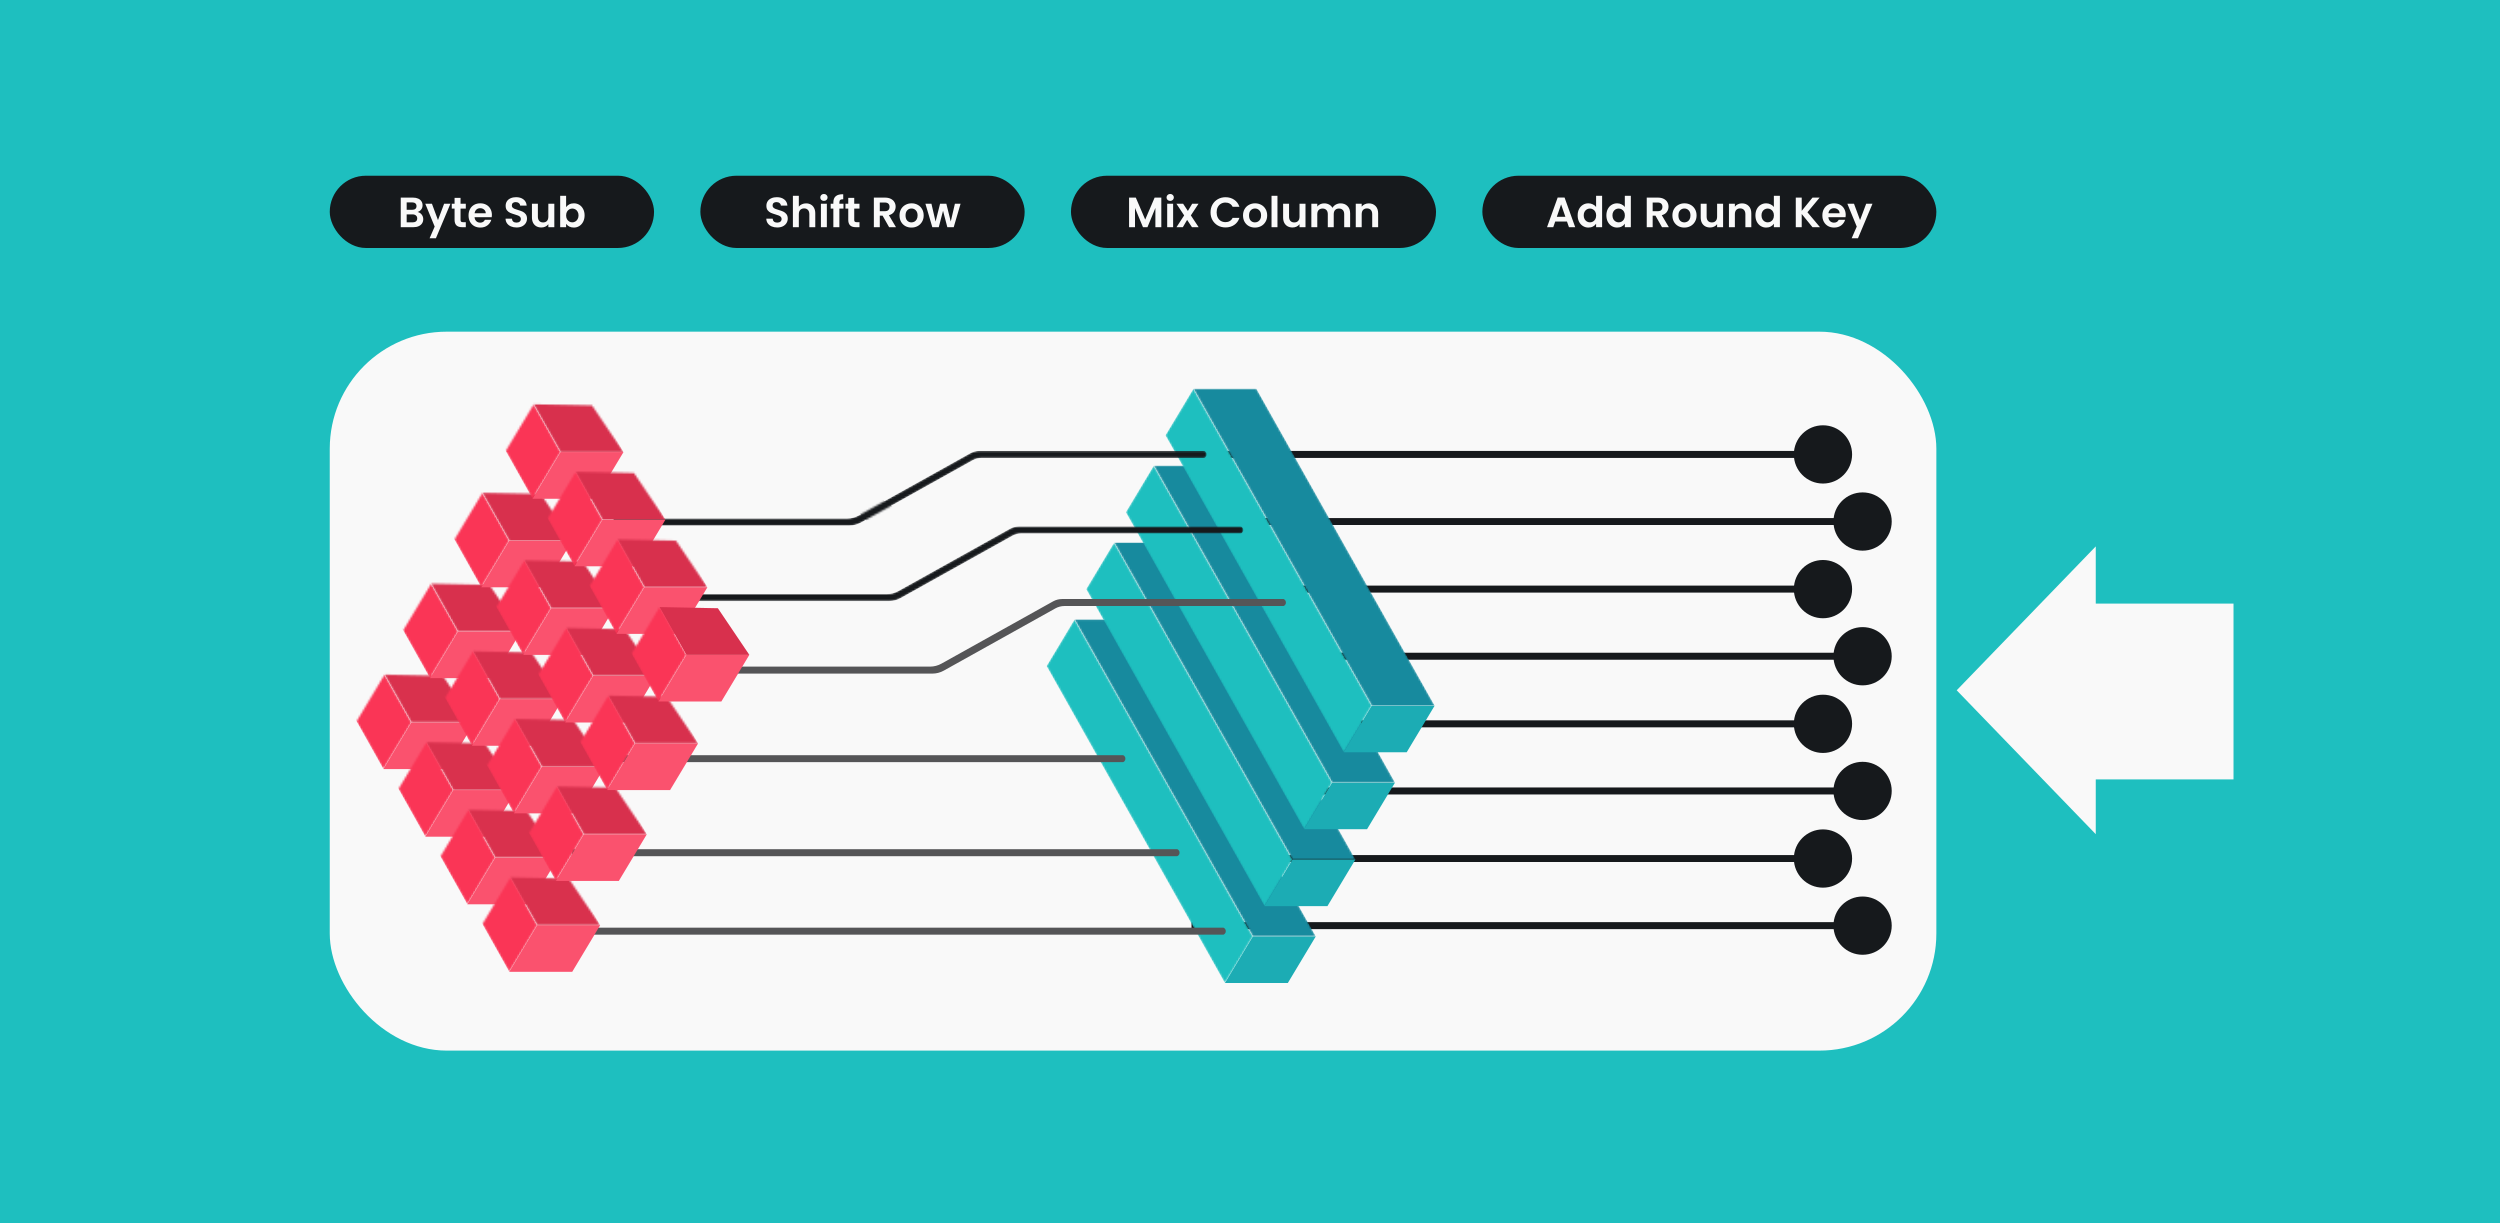 <svg width="1304" height="638" viewBox="0 0 1304 638" fill="none" xmlns="http://www.w3.org/2000/svg">
<rect width="1304" height="638" fill="#1EBFBF"/>
<rect x="172" y="173" width="838" height="375" rx="61.03" fill="#F9F9F9"/>
<circle cx="950.86" cy="237.026" r="15.196" fill="#16191C"/>
<path d="M623.5 235.202L939.311 235.202C939.311 235.202 940.526 235.567 940.526 237.026C940.526 238.485 939.311 238.849 939.311 238.849L623.5 238.849V235.202Z" fill="#16191C"/>
<circle cx="971.526" cy="272.033" r="15.196" fill="#16191C"/>
<path d="M645.5 270.209L959.977 270.209C959.977 270.209 961.193 270.574 961.193 272.033C961.193 273.492 959.977 273.856 959.977 273.856L645.5 273.856V270.209Z" fill="#16191C"/>
<circle cx="950.86" cy="307.287" r="15.196" fill="#16191C"/>
<path d="M664.5 305.464L939.311 305.464C939.311 305.464 940.526 305.828 940.526 307.287C940.526 308.746 939.311 309.111 939.311 309.111L664.5 309.111V305.464Z" fill="#16191C"/>
<circle cx="950.86" cy="377.548" r="15.196" fill="#16191C"/>
<path d="M695 375.725L939.311 375.725C939.311 375.725 940.527 376.089 940.527 377.548C940.527 379.007 939.311 379.372 939.311 379.372L695 379.372V375.725Z" fill="#16191C"/>
<circle cx="950.86" cy="447.809" r="15.196" fill="#16191C"/>
<path d="M651.5 445.986L939.311 445.986C939.311 445.986 940.526 446.351 940.526 447.809C940.526 449.268 939.311 449.633 939.311 449.633H651.5V445.986Z" fill="#16191C"/>
<circle cx="971.526" cy="342.294" r="15.196" fill="#16191C"/>
<path d="M680 340.471H959.977C959.977 340.471 961.193 340.835 961.193 342.294C961.193 343.753 959.977 344.118 959.977 344.118H680V340.471Z" fill="#16191C"/>
<circle cx="971.526" cy="412.555" r="15.196" fill="#16191C"/>
<path d="M671 410.732H959.977C959.977 410.732 961.193 411.096 961.193 412.555C961.193 414.014 959.977 414.379 959.977 414.379H671V410.732Z" fill="#16191C"/>
<circle cx="971.526" cy="482.816" r="15.196" fill="#16191C"/>
<path d="M621.5 480.993L959.977 480.993C959.977 480.993 961.193 481.358 961.193 482.816C961.193 484.275 959.977 484.64 959.977 484.64H621.5V480.993Z" fill="#16191C"/>
<path d="M638.9 512.741H671.723L686.311 488.428H653.488L638.9 512.741Z" fill="#1CACB4"/>
<mask id="mask0_491_62" style="mask-type:alpha" maskUnits="userSpaceOnUse" x="560" y="323" width="127" height="166">
<path d="M560.489 323.097H593.312L686.311 488.428H653.488L560.489 323.097Z" fill="#178A9E"/>
</mask>
<g mask="url(#mask0_491_62)">
<path d="M560.489 323.097H593.312L686.311 488.428H653.488L560.489 323.097Z" fill="#178A9E"/>
</g>
<mask id="mask1_491_62" style="mask-type:alpha" maskUnits="userSpaceOnUse" x="545" y="323" width="109" height="190">
<path d="M560.489 323.097L545.901 347.41L638.9 512.741L653.488 488.428L560.489 323.097Z" fill="#02B2C4"/>
</mask>
<g mask="url(#mask1_491_62)">
<path d="M560.489 323.097L545.901 347.41L638.9 512.741L653.488 488.428L560.489 323.097Z" fill="#1EBFBF"/>
</g>
<path d="M659.566 472.624H692.389L706.977 448.311H674.154L659.566 472.624Z" fill="#1CACB4"/>
<mask id="mask2_491_62" style="mask-type:alpha" maskUnits="userSpaceOnUse" x="581" y="282" width="126" height="167">
<path d="M581.156 282.98H613.979L706.977 448.311H674.154L581.156 282.98Z" fill="#178A9E"/>
</mask>
<g mask="url(#mask2_491_62)">
<path d="M581.156 282.98H613.979L706.977 448.311H674.154L581.156 282.98Z" fill="#178A9E"/>
</g>
<mask id="mask3_491_62" style="mask-type:alpha" maskUnits="userSpaceOnUse" x="566" y="282" width="109" height="191">
<path d="M581.156 282.98L566.568 307.293L659.566 472.624L674.154 448.311L581.156 282.98Z" fill="#02B2C4"/>
</mask>
<g mask="url(#mask3_491_62)">
<path d="M581.156 282.98L566.568 307.293L659.566 472.624L674.154 448.311L581.156 282.98Z" fill="#1EBFBF"/>
</g>
<path d="M680.233 432.507H713.056L727.644 408.194H694.821L680.233 432.507Z" fill="#1CACB4"/>
<mask id="mask4_491_62" style="mask-type:alpha" maskUnits="userSpaceOnUse" x="601" y="242" width="127" height="167">
<path d="M601.822 242.863H634.645L727.644 408.194H694.821L601.822 242.863Z" fill="#178A9E"/>
</mask>
<g mask="url(#mask4_491_62)">
<path d="M601.822 242.863H634.645L727.644 408.194H694.821L601.822 242.863Z" fill="#178A9E"/>
</g>
<mask id="mask5_491_62" style="mask-type:alpha" maskUnits="userSpaceOnUse" x="587" y="242" width="108" height="191">
<path d="M601.822 242.863L587.234 267.176L680.233 432.507L694.821 408.194L601.822 242.863Z" fill="#02B2C4"/>
</mask>
<g mask="url(#mask5_491_62)">
<path d="M601.822 242.863L587.234 267.176L680.233 432.507L694.821 408.194L601.822 242.863Z" fill="#1EBFBF"/>
</g>
<path d="M700.899 392.39H733.722L748.31 368.077H715.487L700.899 392.39Z" fill="#1CACB4"/>
<mask id="mask6_491_62" style="mask-type:alpha" maskUnits="userSpaceOnUse" x="622" y="202" width="127" height="167">
<path d="M622.488 202.746H655.312L748.31 368.077H715.487L622.488 202.746Z" fill="#178A9E"/>
</mask>
<g mask="url(#mask6_491_62)">
<path d="M622.488 202.746H655.312L748.31 368.077H715.487L622.488 202.746Z" fill="#178A9E"/>
</g>
<mask id="mask7_491_62" style="mask-type:alpha" maskUnits="userSpaceOnUse" x="607" y="202" width="109" height="191">
<path d="M622.488 202.746L607.9 227.059L700.899 392.39L715.487 368.077L622.488 202.746Z" fill="#02B2C4"/>
</mask>
<g mask="url(#mask7_491_62)">
<path d="M622.488 202.746L607.9 227.059L700.899 392.39L715.487 368.077L622.488 202.746Z" fill="#1EBFBF"/>
</g>
<mask id="mask8_491_62" style="mask-type:alpha" maskUnits="userSpaceOnUse" x="319" y="235" width="311" height="40">
<path d="M628.18 235.202H510.832C509.174 235.202 507.543 235.626 506.095 236.434L447.849 268.917C446.039 269.927 444.001 270.457 441.928 270.457H319.875V274.104H443.144C445.216 274.104 447.255 273.574 449.065 272.564L507.311 240.081C508.759 239.273 510.39 238.849 512.048 238.849H628.18C628.18 238.849 629.395 238.485 629.395 237.026C629.395 235.567 628.18 235.202 628.18 235.202Z" fill="#8F9DB4"/>
</mask>
<g mask="url(#mask8_491_62)">
<path d="M628.18 235.202H510.832C509.174 235.202 507.543 235.626 506.095 236.434L447.849 268.917C446.039 269.927 444.001 270.457 441.928 270.457H319.875V274.104H443.144C445.216 274.104 447.255 273.574 449.065 272.564L507.311 240.081C508.759 239.273 510.39 238.849 512.048 238.849H628.18C628.18 238.849 629.395 238.485 629.395 237.026C629.395 235.567 628.18 235.202 628.18 235.202Z" fill="#16191C"/>
<path d="M455.708 275.565L447.231 266.241L454.012 256.069L467.999 266.241L455.708 275.565Z" fill="#16191C"/>
<path d="M334.071 276.836L328.985 267.088H323.052L318.39 274.293L334.071 276.836Z" fill="#16191C"/>
</g>
<mask id="mask9_491_62" style="mask-type:alpha" maskUnits="userSpaceOnUse" x="340" y="274" width="309" height="40">
<path d="M647.295 274.612H531.498C529.84 274.612 528.21 275.036 526.761 275.844L468.516 308.327C466.705 309.337 464.667 309.867 462.594 309.867H340.541V313.514H463.81C465.883 313.514 467.921 312.984 469.731 311.974L527.977 279.491C529.425 278.683 531.056 278.259 532.714 278.259H647.295C647.295 278.259 648.51 277.895 648.51 276.436C648.51 274.977 647.295 274.612 647.295 274.612Z" fill="#8F9DB4"/>
</mask>
<g mask="url(#mask9_491_62)">
<path d="M647.295 274.612H531.498C529.84 274.612 528.21 275.036 526.761 275.844L468.516 308.327C466.705 309.337 464.667 309.867 462.594 309.867H340.541V313.514H463.81C465.883 313.514 467.921 312.984 469.731 311.974L527.977 279.491C529.425 278.683 531.056 278.259 532.714 278.259H647.295C647.295 278.259 648.51 277.895 648.51 276.436C648.51 274.977 647.295 274.612 647.295 274.612Z" fill="#16191C"/>
</g>
<path d="M669.51 312.45H554.018C552.36 312.45 550.729 312.874 549.281 313.682L491.035 346.165C489.225 347.174 487.187 347.704 485.114 347.704H363.061V351.351H486.33C488.402 351.351 490.441 350.821 492.251 349.812L550.497 317.329C551.945 316.521 553.576 316.097 555.234 316.097H669.51C669.51 316.097 670.725 315.732 670.725 314.274C670.725 312.815 669.51 312.45 669.51 312.45Z" fill="#555557"/>
<path d="M638.141 483.87L281.614 483.87V487.517L638.141 487.517C638.141 487.517 639.357 487.152 639.357 485.693C639.357 484.234 638.141 483.87 638.141 483.87Z" fill="#555557"/>
<path d="M614.039 442.932L298.236 442.932V446.579L614.039 446.579C614.039 446.579 615.255 446.214 615.255 444.755C615.255 443.296 614.039 442.932 614.039 442.932Z" fill="#555557"/>
<path d="M585.782 393.897H309.871V397.544H585.782C585.782 397.544 586.998 397.18 586.998 395.721C586.998 394.262 585.782 393.897 585.782 393.897Z" fill="#555557"/>
<path d="M199.98 401.141H232.803L247.391 376.828H214.568L199.98 401.141Z" fill="#FA3556"/>
<path d="M199.98 401.141H232.803L247.391 376.828H214.568L199.98 401.141Z" fill="#F9F9F9" fill-opacity="0.15"/>
<mask id="mask10_491_62" style="mask-type:alpha" maskUnits="userSpaceOnUse" x="200" y="351" width="48" height="26">
<path d="M200.588 351.906L230.98 352.514L247.391 376.828H214.568L200.588 351.906Z" fill="#178A9E"/>
</mask>
<g mask="url(#mask10_491_62)">
<path d="M121.57 211.497H154.393L247.391 376.828H214.568L121.57 211.497Z" fill="#FA3556"/>
<path d="M121.57 211.497H154.393L247.391 376.828H214.568L121.57 211.497Z" fill="#1E1E1E" fill-opacity="0.15"/>
</g>
<mask id="mask11_491_62" style="mask-type:alpha" maskUnits="userSpaceOnUse" x="186" y="351" width="29" height="51">
<path d="M200.588 351.906L186 376.22L199.98 401.141L214.568 376.828L200.588 351.906Z" fill="#02B2C4"/>
</mask>
<g mask="url(#mask11_491_62)">
<path d="M121.57 211.497L106.982 235.81L199.98 401.141L214.568 376.828L121.57 211.497Z" fill="#FA3556"/>
</g>
<path d="M221.862 436.395H254.685L269.273 412.082H236.45L221.862 436.395Z" fill="#FA3556"/>
<path d="M221.862 436.395H254.685L269.273 412.082H236.45L221.862 436.395Z" fill="#F9F9F9" fill-opacity="0.15"/>
<mask id="mask12_491_62" style="mask-type:alpha" maskUnits="userSpaceOnUse" x="222" y="387" width="48" height="26">
<path d="M222.47 387.161L252.862 387.769L269.273 412.082H236.45L222.47 387.161Z" fill="#FA3556"/>
<path d="M222.47 387.161L252.862 387.769L269.273 412.082H236.45L222.47 387.161Z" fill="#1E1E1E" fill-opacity="0.15"/>
</mask>
<g mask="url(#mask12_491_62)">
<path d="M143.452 246.751H176.275L269.273 412.082H236.45L143.452 246.751Z" fill="#FA3556"/>
<path d="M143.452 246.751H176.275L269.273 412.082H236.45L143.452 246.751Z" fill="#1E1E1E" fill-opacity="0.15"/>
</g>
<mask id="mask13_491_62" style="mask-type:alpha" maskUnits="userSpaceOnUse" x="207" y="387" width="30" height="50">
<path d="M222.47 387.161L207.882 411.474L221.862 436.395L236.45 412.082L222.47 387.161Z" fill="#02B2C4"/>
</mask>
<g mask="url(#mask13_491_62)">
<path d="M143.452 246.751L128.864 271.064L221.862 436.395L236.45 412.082L143.452 246.751Z" fill="#FA3556"/>
</g>
<path d="M243.744 471.65H276.567L291.155 447.336H258.332L243.744 471.65Z" fill="#FA3556"/>
<path d="M243.744 471.65H276.567L291.155 447.336H258.332L243.744 471.65Z" fill="#F9F9F9" fill-opacity="0.15"/>
<mask id="mask14_491_62" style="mask-type:alpha" maskUnits="userSpaceOnUse" x="244" y="422" width="48" height="26">
<path d="M244.352 422.415L274.744 423.023L291.155 447.336H258.332L244.352 422.415Z" fill="#FA3556"/>
<path d="M244.352 422.415L274.744 423.023L291.155 447.336H258.332L244.352 422.415Z" fill="#1E1E1E" fill-opacity="0.15"/>
</mask>
<g mask="url(#mask14_491_62)">
<path d="M165.334 282.006H198.157L291.155 447.336H258.332L165.334 282.006Z" fill="#FA3556"/>
<path d="M165.334 282.006H198.157L291.155 447.336H258.332L165.334 282.006Z" fill="#1E1E1E" fill-opacity="0.15"/>
</g>
<mask id="mask15_491_62" style="mask-type:alpha" maskUnits="userSpaceOnUse" x="229" y="422" width="30" height="50">
<path d="M244.352 422.415L229.764 446.728L243.744 471.65L258.332 447.336L244.352 422.415Z" fill="#02B2C4"/>
</mask>
<g mask="url(#mask15_491_62)">
<path d="M165.334 282.005L150.746 306.319L243.744 471.65L258.332 447.336L165.334 282.005Z" fill="#FA3556"/>
</g>
<path d="M265.626 506.904H298.449L313.037 482.591H280.214L265.626 506.904Z" fill="#FA3556"/>
<path d="M265.626 506.904H298.449L313.037 482.591H280.214L265.626 506.904Z" fill="#F9F9F9" fill-opacity="0.15"/>
<mask id="mask16_491_62" style="mask-type:alpha" maskUnits="userSpaceOnUse" x="266" y="457" width="48" height="26">
<path d="M266.234 457.669L296.626 458.277L313.037 482.591H280.214L266.234 457.669Z" fill="#FA3556"/>
<path d="M266.234 457.669L296.626 458.277L313.037 482.591H280.214L266.234 457.669Z" fill="#1E1E1E" fill-opacity="0.15"/>
</mask>
<g mask="url(#mask16_491_62)">
<path d="M187.216 317.26H220.039L313.037 482.591H280.214L187.216 317.26Z" fill="#FA3556"/>
<path d="M187.216 317.26H220.039L313.037 482.591H280.214L187.216 317.26Z" fill="#1E1E1E" fill-opacity="0.15"/>
</g>
<mask id="mask17_491_62" style="mask-type:alpha" maskUnits="userSpaceOnUse" x="251" y="457" width="30" height="50">
<path d="M266.234 457.67L251.646 481.983L265.626 506.904L280.214 482.591L266.234 457.67Z" fill="#02B2C4"/>
</mask>
<g mask="url(#mask17_491_62)">
<path d="M187.216 317.26L172.628 341.573L265.626 506.904L280.214 482.591L187.216 317.26Z" fill="#FA3556"/>
</g>
<path d="M224.293 353.73H257.117L271.705 329.417H238.881L224.293 353.73Z" fill="#FA3556"/>
<path d="M224.293 353.73H257.117L271.705 329.417H238.881L224.293 353.73Z" fill="#F9F9F9" fill-opacity="0.15"/>
<mask id="mask18_491_62" style="mask-type:alpha" maskUnits="userSpaceOnUse" x="224" y="304" width="48" height="26">
<path d="M224.901 304.495L255.293 305.103L271.705 329.417H238.882L224.901 304.495Z" fill="#FA3556"/>
<path d="M224.901 304.495L255.293 305.103L271.705 329.417H238.882L224.901 304.495Z" fill="#16191C" fill-opacity="0.15"/>
</mask>
<g mask="url(#mask18_491_62)">
<path d="M145.883 164.086H178.706L271.705 329.417H238.882L145.883 164.086Z" fill="#FA3556"/>
<path d="M145.883 164.086H178.706L271.705 329.417H238.882L145.883 164.086Z" fill="#16191C" fill-opacity="0.15"/>
</g>
<mask id="mask19_491_62" style="mask-type:alpha" maskUnits="userSpaceOnUse" x="210" y="304" width="29" height="50">
<path d="M224.901 304.496L210.313 328.809L224.294 353.73L238.882 329.417L224.901 304.496Z" fill="#02B2C4"/>
</mask>
<g mask="url(#mask19_491_62)">
<path d="M145.883 164.086L131.295 188.399L224.294 353.73L238.882 329.417L145.883 164.086Z" fill="#FA3556"/>
</g>
<path d="M246.176 388.984H278.999L293.587 364.671H260.764L246.176 388.984Z" fill="#FA3556"/>
<path d="M246.176 388.984H278.999L293.587 364.671H260.764L246.176 388.984Z" fill="#F9F9F9" fill-opacity="0.15"/>
<mask id="mask20_491_62" style="mask-type:alpha" maskUnits="userSpaceOnUse" x="246" y="339" width="48" height="26">
<path d="M246.783 339.75L277.175 340.358L293.587 364.671H260.764L246.783 339.75Z" fill="#FA3556"/>
<path d="M246.783 339.75L277.175 340.358L293.587 364.671H260.764L246.783 339.75Z" fill="#16191C" fill-opacity="0.15"/>
</mask>
<g mask="url(#mask20_491_62)">
<path d="M167.765 199.34H200.588L293.587 364.671H260.764L167.765 199.34Z" fill="#FA3556"/>
<path d="M167.765 199.34H200.588L293.587 364.671H260.764L167.765 199.34Z" fill="#16191C" fill-opacity="0.15"/>
</g>
<mask id="mask21_491_62" style="mask-type:alpha" maskUnits="userSpaceOnUse" x="232" y="339" width="29" height="50">
<path d="M246.783 339.75L232.195 364.063L246.175 388.984L260.763 364.671L246.783 339.75Z" fill="#02B2C4"/>
</mask>
<g mask="url(#mask21_491_62)">
<path d="M167.765 199.34L153.177 223.653L246.176 388.984L260.764 364.671L167.765 199.34Z" fill="#FA3556"/>
</g>
<path d="M268.058 424.239H300.881L315.469 399.925H282.646L268.058 424.239Z" fill="#FA3556"/>
<path d="M268.058 424.239H300.881L315.469 399.925H282.646L268.058 424.239Z" fill="#F9F9F9" fill-opacity="0.15"/>
<mask id="mask22_491_62" style="mask-type:alpha" maskUnits="userSpaceOnUse" x="268" y="375" width="48" height="25">
<path d="M268.665 375.004L299.057 375.612L315.469 399.925H282.646L268.665 375.004Z" fill="#FA3556"/>
<path d="M268.665 375.004L299.057 375.612L315.469 399.925H282.646L268.665 375.004Z" fill="#16191C" fill-opacity="0.15"/>
</mask>
<g mask="url(#mask22_491_62)">
<path d="M189.647 234.595H222.47L315.469 399.925H282.646L189.647 234.595Z" fill="#FA3556"/>
<path d="M189.647 234.595H222.47L315.469 399.925H282.646L189.647 234.595Z" fill="#16191C" fill-opacity="0.15"/>
</g>
<mask id="mask23_491_62" style="mask-type:alpha" maskUnits="userSpaceOnUse" x="254" y="375" width="29" height="50">
<path d="M268.665 375.004L254.077 399.317L268.058 424.239L282.646 399.925L268.665 375.004Z" fill="#02B2C4"/>
</mask>
<g mask="url(#mask23_491_62)">
<path d="M189.647 234.595L175.059 258.908L268.058 424.239L282.646 399.925L189.647 234.595Z" fill="#FA3556"/>
</g>
<path d="M289.94 459.493H322.763L337.351 435.179H304.528L289.94 459.493Z" fill="#FA3556"/>
<path d="M289.94 459.493H322.763L337.351 435.179H304.528L289.94 459.493Z" fill="#F9F9F9" fill-opacity="0.15"/>
<mask id="mask24_491_62" style="mask-type:alpha" maskUnits="userSpaceOnUse" x="290" y="410" width="48" height="26">
<path d="M290.547 410.259L320.939 410.866L337.351 435.18H304.528L290.547 410.259Z" fill="#FA3556"/>
<path d="M290.547 410.259L320.939 410.866L337.351 435.18H304.528L290.547 410.259Z" fill="#16191C" fill-opacity="0.15"/>
</mask>
<g mask="url(#mask24_491_62)">
<path d="M211.529 269.849H244.352L337.351 435.18H304.528L211.529 269.849Z" fill="#FA3556"/>
<path d="M211.529 269.849H244.352L337.351 435.18H304.528L211.529 269.849Z" fill="#16191C" fill-opacity="0.15"/>
</g>
<mask id="mask25_491_62" style="mask-type:alpha" maskUnits="userSpaceOnUse" x="275" y="410" width="30" height="50">
<path d="M290.547 410.258L275.959 434.572L289.94 459.493L304.528 435.18L290.547 410.258Z" fill="#02B2C4"/>
</mask>
<g mask="url(#mask25_491_62)">
<path d="M211.529 269.849L196.941 294.162L289.94 459.493L304.528 435.179L211.529 269.849Z" fill="#FA3556"/>
</g>
<path d="M251.038 306.319H283.861L298.449 282.006H265.626L251.038 306.319Z" fill="#FA3556"/>
<path d="M251.038 306.319H283.861L298.449 282.006H265.626L251.038 306.319Z" fill="#F9F9F9" fill-opacity="0.15"/>
<mask id="mask26_491_62" style="mask-type:alpha" maskUnits="userSpaceOnUse" x="251" y="257" width="48" height="26">
<path d="M251.646 257.084L282.038 257.692L298.449 282.006H265.626L251.646 257.084Z" fill="#FA3556"/>
<path d="M251.646 257.084L282.038 257.692L298.449 282.006H265.626L251.646 257.084Z" fill="#16191C" fill-opacity="0.15"/>
</mask>
<g mask="url(#mask26_491_62)">
<path d="M172.628 116.675H205.451L298.449 282.005H265.626L172.628 116.675Z" fill="#FA3556"/>
<path d="M172.628 116.675H205.451L298.449 282.005H265.626L172.628 116.675Z" fill="#16191C" fill-opacity="0.15"/>
</g>
<mask id="mask27_491_62" style="mask-type:alpha" maskUnits="userSpaceOnUse" x="237" y="257" width="29" height="50">
<path d="M251.646 257.084L237.058 281.398L251.038 306.319L265.626 282.006L251.646 257.084Z" fill="#02B2C4"/>
</mask>
<g mask="url(#mask27_491_62)">
<path d="M172.628 116.675L158.04 140.988L251.038 306.319L265.626 282.006L172.628 116.675Z" fill="#FA3556"/>
</g>
<path d="M272.92 341.573H305.743L320.331 317.26H287.508L272.92 341.573Z" fill="#FA3556"/>
<path d="M272.92 341.573H305.743L320.331 317.26H287.508L272.92 341.573Z" fill="#F9F9F9" fill-opacity="0.15"/>
<mask id="mask28_491_62" style="mask-type:alpha" maskUnits="userSpaceOnUse" x="273" y="292" width="48" height="26">
<path d="M273.528 292.339L303.92 292.947L320.331 317.26H287.508L273.528 292.339Z" fill="#FA3556"/>
<path d="M273.528 292.339L303.92 292.947L320.331 317.26H287.508L273.528 292.339Z" fill="#16191C" fill-opacity="0.15"/>
</mask>
<g mask="url(#mask28_491_62)">
<path d="M194.51 151.929H227.333L320.331 317.26H287.508L194.51 151.929Z" fill="#FA3556"/>
<path d="M194.51 151.929H227.333L320.331 317.26H287.508L194.51 151.929Z" fill="#16191C" fill-opacity="0.15"/>
</g>
<mask id="mask29_491_62" style="mask-type:alpha" maskUnits="userSpaceOnUse" x="258" y="292" width="30" height="50">
<path d="M273.528 292.339L258.94 316.652L272.92 341.573L287.508 317.26L273.528 292.339Z" fill="#02B2C4"/>
</mask>
<g mask="url(#mask29_491_62)">
<path d="M194.51 151.929L179.922 176.243L272.92 341.573L287.508 317.26L194.51 151.929Z" fill="#FA3556"/>
</g>
<path d="M294.802 376.828H327.625L342.213 352.514H309.39L294.802 376.828Z" fill="#FA3556"/>
<path d="M294.802 376.828H327.625L342.213 352.514H309.39L294.802 376.828Z" fill="#F9F9F9" fill-opacity="0.15"/>
<mask id="mask30_491_62" style="mask-type:alpha" maskUnits="userSpaceOnUse" x="295" y="327" width="48" height="26">
<path d="M295.41 327.593L325.802 328.201L342.213 352.514H309.39L295.41 327.593Z" fill="#FA3556"/>
<path d="M295.41 327.593L325.802 328.201L342.213 352.514H309.39L295.41 327.593Z" fill="#16191C" fill-opacity="0.15"/>
</mask>
<g mask="url(#mask30_491_62)">
<path d="M216.392 187.184H249.215L342.213 352.514H309.39L216.392 187.184Z" fill="#FA3556"/>
<path d="M216.392 187.184H249.215L342.213 352.514H309.39L216.392 187.184Z" fill="#16191C" fill-opacity="0.15"/>
</g>
<mask id="mask31_491_62" style="mask-type:alpha" maskUnits="userSpaceOnUse" x="280" y="327" width="30" height="50">
<path d="M295.41 327.593L280.822 351.907L294.802 376.828L309.39 352.514L295.41 327.593Z" fill="#02B2C4"/>
</mask>
<g mask="url(#mask31_491_62)">
<path d="M216.392 187.184L201.804 211.497L294.802 376.828L309.39 352.514L216.392 187.184Z" fill="#FA3556"/>
</g>
<path d="M316.684 412.082H349.507L364.095 387.769H331.272L316.684 412.082Z" fill="#FA3556"/>
<path d="M316.684 412.082H349.507L364.095 387.769H331.272L316.684 412.082Z" fill="#F9F9F9" fill-opacity="0.15"/>
<mask id="mask32_491_62" style="mask-type:alpha" maskUnits="userSpaceOnUse" x="317" y="362" width="48" height="26">
<path d="M317.292 362.847L347.684 363.455L364.095 387.769H331.272L317.292 362.847Z" fill="#FA3556"/>
<path d="M317.292 362.847L347.684 363.455L364.095 387.769H331.272L317.292 362.847Z" fill="#16191C" fill-opacity="0.15"/>
</mask>
<g mask="url(#mask32_491_62)">
<path d="M238.274 222.438H271.097L364.095 387.769H331.272L238.274 222.438Z" fill="#FA3556"/>
<path d="M238.274 222.438H271.097L364.095 387.769H331.272L238.274 222.438Z" fill="#16191C" fill-opacity="0.15"/>
</g>
<mask id="mask33_491_62" style="mask-type:alpha" maskUnits="userSpaceOnUse" x="302" y="362" width="30" height="51">
<path d="M317.292 362.848L302.704 387.161L316.684 412.082L331.272 387.769L317.292 362.848Z" fill="#02B2C4"/>
</mask>
<g mask="url(#mask33_491_62)">
<path d="M238.274 222.438L223.686 246.751L316.684 412.082L331.272 387.769L238.274 222.438Z" fill="#FA3556"/>
</g>
<path d="M277.783 260.124H310.606L325.194 235.81H292.371L277.783 260.124Z" fill="#FA3556"/>
<path d="M277.783 260.124H310.606L325.194 235.81H292.371L277.783 260.124Z" fill="#F9F9F9" fill-opacity="0.15"/>
<mask id="mask34_491_62" style="mask-type:alpha" maskUnits="userSpaceOnUse" x="278" y="210" width="48" height="26">
<path d="M278.391 210.889L308.782 211.497L325.194 235.81H292.371L278.391 210.889Z" fill="#FA3556"/>
<path d="M278.391 210.889L308.782 211.497L325.194 235.81H292.371L278.391 210.889Z" fill="#16191C" fill-opacity="0.16"/>
</mask>
<g mask="url(#mask34_491_62)">
<path d="M199.372 70.48H232.195L325.194 235.81H292.371L199.372 70.48Z" fill="#FA3556"/>
<path d="M199.372 70.48H232.195L325.194 235.81H292.371L199.372 70.48Z" fill="#16191C" fill-opacity="0.15"/>
</g>
<mask id="mask35_491_62" style="mask-type:alpha" maskUnits="userSpaceOnUse" x="263" y="210" width="30" height="51">
<path d="M278.391 210.889L263.803 235.202L277.783 260.124L292.371 235.81L278.391 210.889Z" fill="#02B2C4"/>
</mask>
<g mask="url(#mask35_491_62)">
<path d="M199.372 70.48L184.784 94.793L277.783 260.124L292.371 235.81L199.372 70.48Z" fill="#FA3556"/>
</g>
<path d="M299.665 295.378H332.488L347.076 271.065H314.253L299.665 295.378Z" fill="#FA3556"/>
<path d="M299.665 295.378H332.488L347.076 271.065H314.253L299.665 295.378Z" fill="#F9F9F9" fill-opacity="0.15"/>
<mask id="mask36_491_62" style="mask-type:alpha" maskUnits="userSpaceOnUse" x="300" y="246" width="48" height="26">
<path d="M300.273 246.143L330.664 246.751L347.076 271.065H314.253L300.273 246.143Z" fill="#FA3556"/>
<path d="M300.273 246.143L330.664 246.751L347.076 271.065H314.253L300.273 246.143Z" fill="#16191C" fill-opacity="0.16"/>
</mask>
<g mask="url(#mask36_491_62)">
<path d="M221.254 105.734H254.077L347.076 271.064H314.253L221.254 105.734Z" fill="#FA3556"/>
<path d="M221.254 105.734H254.077L347.076 271.064H314.253L221.254 105.734Z" fill="#16191C" fill-opacity="0.15"/>
</g>
<mask id="mask37_491_62" style="mask-type:alpha" maskUnits="userSpaceOnUse" x="285" y="246" width="30" height="50">
<path d="M300.273 246.143L285.685 270.457L299.665 295.378L314.253 271.065L300.273 246.143Z" fill="#02B2C4"/>
</mask>
<g mask="url(#mask37_491_62)">
<path d="M221.254 105.734L206.666 130.047L299.665 295.378L314.253 271.065L221.254 105.734Z" fill="#FA3556"/>
</g>
<path d="M321.547 330.632H354.37L368.958 306.319H336.135L321.547 330.632Z" fill="#FA3556"/>
<path d="M321.547 330.632H354.37L368.958 306.319H336.135L321.547 330.632Z" fill="#F9F9F9" fill-opacity="0.15"/>
<mask id="mask38_491_62" style="mask-type:alpha" maskUnits="userSpaceOnUse" x="322" y="281" width="47" height="26">
<path d="M322.155 281.398L352.546 282.005L368.958 306.319H336.135L322.155 281.398Z" fill="#FA3556"/>
<path d="M322.155 281.398L352.546 282.005L368.958 306.319H336.135L322.155 281.398Z" fill="#16191C" fill-opacity="0.16"/>
</mask>
<g mask="url(#mask38_491_62)">
<path d="M243.136 140.988H275.959L368.958 306.319H336.135L243.136 140.988Z" fill="#FA3556"/>
<path d="M243.136 140.988H275.959L368.958 306.319H336.135L243.136 140.988Z" fill="#16191C" fill-opacity="0.15"/>
</g>
<mask id="mask39_491_62" style="mask-type:alpha" maskUnits="userSpaceOnUse" x="307" y="281" width="30" height="50">
<path d="M322.155 281.398L307.567 305.711L321.547 330.632L336.135 306.319L322.155 281.398Z" fill="#02B2C4"/>
</mask>
<g mask="url(#mask39_491_62)">
<path d="M243.136 140.988L228.548 165.301L321.547 330.632L336.135 306.319L243.136 140.988Z" fill="#FA3556"/>
</g>
<path d="M343.429 365.887H376.252L390.84 341.573H358.017L343.429 365.887Z" fill="#FA3556"/>
<path d="M343.429 365.887H376.252L390.84 341.573H358.017L343.429 365.887Z" fill="#F9F9F9" fill-opacity="0.15"/>
<path fill-rule="evenodd" clip-rule="evenodd" d="M374.428 317.26L344.037 316.652L357.992 341.528L358.017 341.573H390.84L374.428 317.26Z" fill="#FA3556"/>
<path fill-rule="evenodd" clip-rule="evenodd" d="M374.428 317.26L344.037 316.652L357.992 341.528L358.017 341.573H390.84L374.428 317.26Z" fill="#16191C" fill-opacity="0.15"/>
<mask id="mask40_491_62" style="mask-type:alpha" maskUnits="userSpaceOnUse" x="329" y="316" width="30" height="50">
<path d="M344.037 316.652L329.449 340.965L343.429 365.887L358.017 341.573L344.037 316.652Z" fill="#02B2C4"/>
</mask>
<g mask="url(#mask40_491_62)">
<path d="M265.018 176.242L250.43 200.556L343.429 365.887L358.017 341.573L265.018 176.242Z" fill="#FA3556"/>
</g>
<rect x="172" y="91.652" width="169.146" height="37.696" rx="18.848" fill="#16191C"/>
<path d="M217.781 110.586C218.65 110.748 219.365 111.182 219.925 111.89C220.485 112.597 220.765 113.408 220.765 114.322C220.765 115.147 220.559 115.877 220.146 116.51C219.748 117.129 219.166 117.616 218.4 117.969C217.633 118.323 216.727 118.5 215.681 118.5H209.026V103.069H215.393C216.44 103.069 217.339 103.239 218.09 103.577C218.857 103.916 219.431 104.388 219.815 104.992C220.213 105.597 220.412 106.282 220.412 107.048C220.412 107.947 220.168 108.699 219.682 109.303C219.21 109.908 218.577 110.335 217.781 110.586ZM212.121 109.436H214.951C215.688 109.436 216.255 109.274 216.653 108.95C217.051 108.611 217.25 108.132 217.25 107.513C217.25 106.894 217.051 106.415 216.653 106.076C216.255 105.737 215.688 105.567 214.951 105.567H212.121V109.436ZM215.238 115.98C215.99 115.98 216.572 115.803 216.985 115.449C217.412 115.095 217.626 114.594 217.626 113.946C217.626 113.283 217.405 112.767 216.963 112.398C216.521 112.015 215.924 111.824 215.172 111.824H212.121V115.98H215.238ZM234.949 106.252L227.366 124.292H224.072L226.725 118.19L221.817 106.252H225.288L228.449 114.808L231.655 106.252H234.949ZM240.221 108.795V114.72C240.221 115.132 240.317 115.434 240.508 115.626C240.715 115.803 241.054 115.891 241.525 115.891H242.962V118.5H241.017C238.408 118.5 237.104 117.233 237.104 114.698V108.795H235.645V106.252H237.104V103.224H240.221V106.252H242.962V108.795H240.221ZM256.574 112.111C256.574 112.553 256.544 112.951 256.485 113.305H247.532C247.605 114.189 247.915 114.882 248.46 115.383C249.005 115.884 249.676 116.135 250.472 116.135C251.622 116.135 252.44 115.641 252.926 114.653H256.264C255.91 115.832 255.232 116.805 254.23 117.571C253.228 118.323 251.997 118.699 250.538 118.699C249.359 118.699 248.298 118.441 247.355 117.925C246.426 117.395 245.697 116.65 245.166 115.692C244.65 114.734 244.392 113.629 244.392 112.376C244.392 111.109 244.65 109.996 245.166 109.038C245.682 108.08 246.404 107.343 247.333 106.827C248.261 106.311 249.33 106.054 250.538 106.054C251.703 106.054 252.742 106.304 253.655 106.805C254.584 107.306 255.299 108.021 255.8 108.95C256.316 109.863 256.574 110.917 256.574 112.111ZM253.368 111.227C253.353 110.431 253.066 109.797 252.506 109.325C251.946 108.839 251.26 108.596 250.45 108.596C249.683 108.596 249.035 108.832 248.504 109.303C247.989 109.76 247.672 110.401 247.554 111.227H253.368ZM269.428 118.655C268.352 118.655 267.38 118.471 266.51 118.102C265.655 117.734 264.977 117.203 264.476 116.51C263.975 115.818 263.717 115 263.703 114.056H267.019C267.063 114.69 267.284 115.191 267.682 115.56C268.095 115.928 268.655 116.112 269.362 116.112C270.084 116.112 270.652 115.943 271.064 115.604C271.477 115.25 271.683 114.793 271.683 114.233C271.683 113.776 271.543 113.401 271.263 113.106C270.983 112.811 270.63 112.583 270.202 112.42C269.789 112.244 269.215 112.052 268.478 111.846C267.476 111.551 266.658 111.264 266.024 110.983C265.405 110.689 264.867 110.254 264.41 109.679C263.968 109.09 263.747 108.308 263.747 107.336C263.747 106.422 263.975 105.626 264.432 104.948C264.889 104.27 265.53 103.754 266.355 103.401C267.181 103.032 268.124 102.848 269.185 102.848C270.777 102.848 272.067 103.239 273.054 104.02C274.056 104.786 274.609 105.862 274.712 107.247H271.308C271.278 106.717 271.05 106.282 270.622 105.943C270.21 105.589 269.657 105.412 268.964 105.412C268.36 105.412 267.873 105.567 267.505 105.877C267.151 106.186 266.974 106.636 266.974 107.225C266.974 107.638 267.107 107.984 267.372 108.264C267.652 108.53 267.991 108.751 268.389 108.927C268.802 109.09 269.377 109.281 270.114 109.502C271.116 109.797 271.934 110.092 272.568 110.387C273.201 110.681 273.747 111.123 274.204 111.713C274.66 112.303 274.889 113.076 274.889 114.034C274.889 114.86 274.675 115.626 274.248 116.333C273.82 117.041 273.194 117.608 272.369 118.036C271.543 118.448 270.563 118.655 269.428 118.655ZM289.134 106.252V118.5H286.017V116.952C285.619 117.483 285.096 117.903 284.448 118.213C283.814 118.507 283.121 118.655 282.369 118.655C281.412 118.655 280.564 118.456 279.827 118.058C279.09 117.645 278.508 117.048 278.081 116.267C277.668 115.471 277.462 114.528 277.462 113.437V106.252H280.557V112.995C280.557 113.968 280.8 114.72 281.286 115.25C281.773 115.766 282.436 116.024 283.276 116.024C284.131 116.024 284.801 115.766 285.288 115.25C285.774 114.72 286.017 113.968 286.017 112.995V106.252H289.134ZM295.283 108.043C295.681 107.454 296.226 106.975 296.919 106.606C297.627 106.238 298.43 106.054 299.329 106.054C300.375 106.054 301.318 106.311 302.159 106.827C303.013 107.343 303.684 108.08 304.17 109.038C304.671 109.981 304.922 111.079 304.922 112.332C304.922 113.585 304.671 114.698 304.17 115.67C303.684 116.628 303.013 117.373 302.159 117.903C301.318 118.434 300.375 118.699 299.329 118.699C298.415 118.699 297.612 118.522 296.919 118.168C296.241 117.8 295.696 117.328 295.283 116.754V118.5H292.188V102.141H295.283V108.043ZM301.761 112.332C301.761 111.595 301.606 110.961 301.296 110.431C301.002 109.885 300.604 109.473 300.103 109.193C299.616 108.913 299.086 108.773 298.511 108.773C297.951 108.773 297.42 108.92 296.919 109.215C296.433 109.495 296.035 109.908 295.725 110.453C295.431 110.998 295.283 111.639 295.283 112.376C295.283 113.113 295.431 113.754 295.725 114.3C296.035 114.845 296.433 115.265 296.919 115.56C297.42 115.84 297.951 115.98 298.511 115.98C299.086 115.98 299.616 115.832 300.103 115.538C300.604 115.243 301.002 114.823 301.296 114.277C301.606 113.732 301.761 113.084 301.761 112.332Z" fill="#F9F9F9"/>
<rect x="365.31" y="91.652" width="169.146" height="37.696" rx="18.848" fill="#16191C"/>
<path d="M405.43 118.655C404.354 118.655 403.381 118.471 402.512 118.102C401.657 117.734 400.979 117.203 400.478 116.51C399.977 115.818 399.719 115 399.704 114.056H403.02C403.064 114.69 403.285 115.191 403.683 115.56C404.096 115.928 404.656 116.112 405.364 116.112C406.086 116.112 406.653 115.943 407.066 115.604C407.479 115.25 407.685 114.793 407.685 114.233C407.685 113.776 407.545 113.401 407.265 113.106C406.985 112.811 406.631 112.583 406.204 112.42C405.791 112.244 405.216 112.052 404.479 111.846C403.477 111.551 402.659 111.264 402.025 110.983C401.406 110.689 400.868 110.254 400.412 109.679C399.969 109.09 399.748 108.308 399.748 107.336C399.748 106.422 399.977 105.626 400.434 104.948C400.891 104.27 401.532 103.754 402.357 103.401C403.182 103.032 404.126 102.848 405.187 102.848C406.778 102.848 408.068 103.239 409.056 104.02C410.058 104.786 410.61 105.862 410.714 107.247H407.309C407.28 106.717 407.051 106.282 406.624 105.943C406.211 105.589 405.658 105.412 404.966 105.412C404.361 105.412 403.875 105.567 403.507 105.877C403.153 106.186 402.976 106.636 402.976 107.225C402.976 107.638 403.109 107.984 403.374 108.264C403.654 108.53 403.993 108.751 404.391 108.927C404.804 109.09 405.378 109.281 406.115 109.502C407.117 109.797 407.935 110.092 408.569 110.387C409.203 110.681 409.748 111.123 410.205 111.713C410.662 112.303 410.89 113.076 410.89 114.034C410.89 114.86 410.677 115.626 410.249 116.333C409.822 117.041 409.196 117.608 408.37 118.036C407.545 118.448 406.565 118.655 405.43 118.655ZM420.471 106.076C421.4 106.076 422.225 106.282 422.947 106.695C423.669 107.093 424.23 107.689 424.627 108.485C425.04 109.266 425.246 110.21 425.246 111.315V118.5H422.151V111.735C422.151 110.762 421.908 110.018 421.422 109.502C420.935 108.972 420.272 108.706 419.432 108.706C418.577 108.706 417.899 108.972 417.398 109.502C416.912 110.018 416.669 110.762 416.669 111.735V118.5H413.574V102.141H416.669V107.778C417.067 107.247 417.597 106.835 418.261 106.54C418.924 106.23 419.661 106.076 420.471 106.076ZM429.759 104.793C429.214 104.793 428.757 104.624 428.389 104.285C428.035 103.931 427.858 103.496 427.858 102.981C427.858 102.465 428.035 102.037 428.389 101.698C428.757 101.345 429.214 101.168 429.759 101.168C430.305 101.168 430.754 101.345 431.108 101.698C431.476 102.037 431.661 102.465 431.661 102.981C431.661 103.496 431.476 103.931 431.108 104.285C430.754 104.624 430.305 104.793 429.759 104.793ZM431.285 106.252V118.5H428.19V106.252H431.285ZM439.958 108.795H437.813V118.5H434.674V108.795H433.281V106.252H434.674V105.633C434.674 104.13 435.102 103.025 435.956 102.317C436.811 101.61 438.101 101.278 439.825 101.323V103.931C439.074 103.916 438.55 104.042 438.256 104.307C437.961 104.572 437.813 105.051 437.813 105.744V106.252H439.958V108.795ZM445.567 108.795V114.72C445.567 115.132 445.663 115.434 445.855 115.626C446.061 115.803 446.4 115.891 446.871 115.891H448.308V118.5H446.363C443.754 118.5 442.45 117.233 442.45 114.698V108.795H440.991V106.252H442.45V103.224H445.567V106.252H448.308V108.795H445.567ZM463.761 118.5L460.356 112.487H458.897V118.5H455.802V103.069H461.594C462.788 103.069 463.805 103.283 464.645 103.71C465.485 104.123 466.112 104.69 466.524 105.412C466.952 106.12 467.166 106.916 467.166 107.8C467.166 108.817 466.871 109.738 466.281 110.563C465.692 111.374 464.815 111.934 463.65 112.244L467.342 118.5H463.761ZM458.897 110.166H461.484C462.324 110.166 462.95 109.967 463.363 109.569C463.776 109.156 463.982 108.589 463.982 107.866C463.982 107.159 463.776 106.614 463.363 106.23C462.95 105.832 462.324 105.633 461.484 105.633H458.897V110.166ZM475.403 118.699C474.224 118.699 473.163 118.441 472.22 117.925C471.277 117.395 470.532 116.65 469.987 115.692C469.456 114.734 469.191 113.629 469.191 112.376C469.191 111.123 469.464 110.018 470.009 109.06C470.569 108.102 471.328 107.365 472.286 106.849C473.244 106.319 474.313 106.054 475.492 106.054C476.671 106.054 477.739 106.319 478.697 106.849C479.655 107.365 480.407 108.102 480.952 109.06C481.512 110.018 481.792 111.123 481.792 112.376C481.792 113.629 481.505 114.734 480.93 115.692C480.37 116.65 479.604 117.395 478.631 117.925C477.673 118.441 476.597 118.699 475.403 118.699ZM475.403 116.002C475.963 116.002 476.487 115.869 476.973 115.604C477.474 115.324 477.872 114.911 478.167 114.366C478.462 113.821 478.609 113.157 478.609 112.376C478.609 111.212 478.299 110.32 477.68 109.701C477.076 109.068 476.332 108.751 475.448 108.751C474.563 108.751 473.819 109.068 473.215 109.701C472.625 110.32 472.33 111.212 472.33 112.376C472.33 113.541 472.618 114.44 473.193 115.073C473.782 115.692 474.519 116.002 475.403 116.002ZM501.041 106.252L497.46 118.5H494.122L491.889 109.944L489.656 118.5H486.296L482.692 106.252H485.831L487.998 115.582L490.341 106.252H493.613L495.912 115.56L498.079 106.252H501.041Z" fill="#F9F9F9"/>
<rect x="558.621" y="91.652" width="190.411" height="37.696" rx="18.848" fill="#16191C"/>
<path d="M605.745 103.069V118.5H602.65V108.463L598.516 118.5H596.172L592.016 108.463V118.5H588.921V103.069H592.436L597.344 114.543L602.252 103.069H605.745ZM610.374 104.793C609.829 104.793 609.372 104.624 609.004 104.285C608.65 103.931 608.473 103.496 608.473 102.981C608.473 102.465 608.65 102.037 609.004 101.698C609.372 101.345 609.829 101.168 610.374 101.168C610.92 101.168 611.369 101.345 611.723 101.698C612.091 102.037 612.276 102.465 612.276 102.981C612.276 103.496 612.091 103.931 611.723 104.285C611.369 104.624 610.92 104.793 610.374 104.793ZM611.9 106.252V118.5H608.805V106.252H611.9ZM621.723 118.5L619.202 114.698L616.97 118.5H613.653L617.655 112.354L613.609 106.252H617.102L619.6 110.033L621.855 106.252H625.171L621.148 112.354L625.216 118.5H621.723ZM631.413 110.762C631.413 109.244 631.752 107.888 632.43 106.695C633.122 105.486 634.058 104.55 635.237 103.887C636.431 103.209 637.765 102.87 639.239 102.87C640.963 102.87 642.474 103.312 643.771 104.197C645.068 105.081 645.974 106.304 646.49 107.866H642.931C642.577 107.129 642.076 106.577 641.427 106.208C640.794 105.84 640.057 105.656 639.217 105.656C638.318 105.656 637.514 105.869 636.807 106.297C636.114 106.709 635.569 107.299 635.171 108.065C634.788 108.832 634.596 109.731 634.596 110.762C634.596 111.779 634.788 112.678 635.171 113.46C635.569 114.226 636.114 114.823 636.807 115.25C637.514 115.663 638.318 115.869 639.217 115.869C640.057 115.869 640.794 115.685 641.427 115.317C642.076 114.933 642.577 114.373 642.931 113.636H646.49C645.974 115.213 645.068 116.444 643.771 117.328C642.489 118.198 640.978 118.633 639.239 118.633C637.765 118.633 636.431 118.301 635.237 117.638C634.058 116.96 633.122 116.024 632.43 114.83C631.752 113.636 631.413 112.28 631.413 110.762ZM654.572 118.699C653.393 118.699 652.332 118.441 651.389 117.925C650.445 117.395 649.701 116.65 649.156 115.692C648.625 114.734 648.36 113.629 648.36 112.376C648.36 111.123 648.632 110.018 649.178 109.06C649.738 108.102 650.497 107.365 651.455 106.849C652.413 106.319 653.481 106.054 654.66 106.054C655.839 106.054 656.908 106.319 657.866 106.849C658.824 107.365 659.576 108.102 660.121 109.06C660.681 110.018 660.961 111.123 660.961 112.376C660.961 113.629 660.674 114.734 660.099 115.692C659.539 116.65 658.772 117.395 657.8 117.925C656.842 118.441 655.766 118.699 654.572 118.699ZM654.572 116.002C655.132 116.002 655.655 115.869 656.142 115.604C656.643 115.324 657.041 114.911 657.335 114.366C657.63 113.821 657.778 113.157 657.778 112.376C657.778 111.212 657.468 110.32 656.849 109.701C656.245 109.068 655.5 108.751 654.616 108.751C653.732 108.751 652.988 109.068 652.383 109.701C651.794 110.32 651.499 111.212 651.499 112.376C651.499 113.541 651.786 114.44 652.361 115.073C652.951 115.692 653.688 116.002 654.572 116.002ZM666.326 102.141V118.5H663.231V102.141H666.326ZM680.946 106.252V118.5H677.829V116.952C677.431 117.483 676.908 117.903 676.26 118.213C675.626 118.507 674.933 118.655 674.182 118.655C673.224 118.655 672.376 118.456 671.639 118.058C670.902 117.645 670.32 117.048 669.893 116.267C669.48 115.471 669.274 114.528 669.274 113.437V106.252H672.369V112.995C672.369 113.968 672.612 114.72 673.098 115.25C673.585 115.766 674.248 116.024 675.088 116.024C675.943 116.024 676.613 115.766 677.1 115.25C677.586 114.72 677.829 113.968 677.829 112.995V106.252H680.946ZM699.21 106.076C700.713 106.076 701.922 106.54 702.836 107.468C703.764 108.382 704.229 109.664 704.229 111.315V118.5H701.133V111.735C701.133 110.777 700.89 110.048 700.404 109.546C699.918 109.031 699.254 108.773 698.414 108.773C697.574 108.773 696.904 109.031 696.402 109.546C695.916 110.048 695.673 110.777 695.673 111.735V118.5H692.578V111.735C692.578 110.777 692.335 110.048 691.848 109.546C691.362 109.031 690.699 108.773 689.859 108.773C689.004 108.773 688.326 109.031 687.825 109.546C687.338 110.048 687.095 110.777 687.095 111.735V118.5H684V106.252H687.095V107.734C687.493 107.218 688.002 106.813 688.621 106.518C689.254 106.223 689.947 106.076 690.699 106.076C691.657 106.076 692.512 106.282 693.263 106.695C694.015 107.093 694.597 107.667 695.01 108.419C695.408 107.712 695.982 107.144 696.734 106.717C697.5 106.289 698.326 106.076 699.21 106.076ZM713.952 106.076C715.412 106.076 716.591 106.54 717.49 107.468C718.389 108.382 718.838 109.664 718.838 111.315V118.5H715.743V111.735C715.743 110.762 715.5 110.018 715.014 109.502C714.527 108.972 713.864 108.706 713.024 108.706C712.169 108.706 711.491 108.972 710.99 109.502C710.504 110.018 710.261 110.762 710.261 111.735V118.5H707.166V106.252H710.261V107.778C710.673 107.247 711.196 106.835 711.83 106.54C712.479 106.23 713.186 106.076 713.952 106.076Z" fill="#F9F9F9"/>
<rect x="773.195" y="91.652" width="236.805" height="37.696" rx="18.848" fill="#16191C"/>
<path d="M817.34 115.56H811.194L810.177 118.5H806.927L812.476 103.047H816.08L821.628 118.5H818.357L817.34 115.56ZM816.5 113.084L814.267 106.628L812.034 113.084H816.5ZM822.907 112.332C822.907 111.094 823.15 109.996 823.636 109.038C824.137 108.08 824.815 107.343 825.67 106.827C826.525 106.311 827.476 106.054 828.522 106.054C829.318 106.054 830.077 106.23 830.799 106.584C831.521 106.923 832.096 107.38 832.523 107.955V102.141H835.663V118.5H832.523V116.687C832.14 117.291 831.602 117.778 830.91 118.146C830.217 118.515 829.414 118.699 828.5 118.699C827.468 118.699 826.525 118.434 825.67 117.903C824.815 117.373 824.137 116.628 823.636 115.67C823.15 114.698 822.907 113.585 822.907 112.332ZM832.546 112.376C832.546 111.625 832.398 110.983 832.103 110.453C831.809 109.908 831.411 109.495 830.91 109.215C830.409 108.92 829.871 108.773 829.296 108.773C828.721 108.773 828.19 108.913 827.704 109.193C827.218 109.473 826.82 109.885 826.51 110.431C826.215 110.961 826.068 111.595 826.068 112.332C826.068 113.069 826.215 113.717 826.51 114.277C826.82 114.823 827.218 115.243 827.704 115.538C828.205 115.832 828.736 115.98 829.296 115.98C829.871 115.98 830.409 115.84 830.91 115.56C831.411 115.265 831.809 114.852 832.103 114.322C832.398 113.776 832.546 113.128 832.546 112.376ZM837.89 112.332C837.89 111.094 838.133 109.996 838.619 109.038C839.12 108.08 839.798 107.343 840.653 106.827C841.508 106.311 842.459 106.054 843.505 106.054C844.301 106.054 845.06 106.23 845.782 106.584C846.504 106.923 847.079 107.38 847.506 107.955V102.141H850.646V118.5H847.506V116.687C847.123 117.291 846.585 117.778 845.893 118.146C845.2 118.515 844.397 118.699 843.483 118.699C842.451 118.699 841.508 118.434 840.653 117.903C839.798 117.373 839.12 116.628 838.619 115.67C838.133 114.698 837.89 113.585 837.89 112.332ZM847.529 112.376C847.529 111.625 847.381 110.983 847.086 110.453C846.792 109.908 846.394 109.495 845.893 109.215C845.391 108.92 844.854 108.773 844.279 108.773C843.704 108.773 843.173 108.913 842.687 109.193C842.201 109.473 841.803 109.885 841.493 110.431C841.198 110.961 841.051 111.595 841.051 112.332C841.051 113.069 841.198 113.717 841.493 114.277C841.803 114.823 842.201 115.243 842.687 115.538C843.188 115.832 843.719 115.98 844.279 115.98C844.854 115.98 845.391 115.84 845.893 115.56C846.394 115.265 846.792 114.852 847.086 114.322C847.381 113.776 847.529 113.128 847.529 112.376ZM866.895 118.5L863.49 112.487H862.031V118.5H858.936V103.069H864.728C865.922 103.069 866.939 103.283 867.779 103.71C868.619 104.123 869.246 104.69 869.658 105.412C870.086 106.12 870.3 106.916 870.3 107.8C870.3 108.817 870.005 109.738 869.415 110.563C868.826 111.374 867.949 111.934 866.784 112.244L870.476 118.5H866.895ZM862.031 110.166H864.618C865.458 110.166 866.084 109.967 866.497 109.569C866.91 109.156 867.116 108.589 867.116 107.866C867.116 107.159 866.91 106.614 866.497 106.23C866.084 105.832 865.458 105.633 864.618 105.633H862.031V110.166ZM878.537 118.699C877.358 118.699 876.297 118.441 875.354 117.925C874.411 117.395 873.666 116.65 873.121 115.692C872.59 114.734 872.325 113.629 872.325 112.376C872.325 111.123 872.598 110.018 873.143 109.06C873.703 108.102 874.462 107.365 875.42 106.849C876.378 106.319 877.447 106.054 878.626 106.054C879.805 106.054 880.873 106.319 881.831 106.849C882.789 107.365 883.541 108.102 884.086 109.06C884.646 110.018 884.926 111.123 884.926 112.376C884.926 113.629 884.639 114.734 884.064 115.692C883.504 116.65 882.738 117.395 881.765 117.925C880.807 118.441 879.731 118.699 878.537 118.699ZM878.537 116.002C879.097 116.002 879.621 115.869 880.107 115.604C880.608 115.324 881.006 114.911 881.301 114.366C881.595 113.821 881.743 113.157 881.743 112.376C881.743 111.212 881.433 110.32 880.814 109.701C880.21 109.068 879.466 108.751 878.581 108.751C877.697 108.751 876.953 109.068 876.349 109.701C875.759 110.32 875.464 111.212 875.464 112.376C875.464 113.541 875.752 114.44 876.327 115.073C876.916 115.692 877.653 116.002 878.537 116.002ZM898.759 106.252V118.5H895.642V116.952C895.244 117.483 894.721 117.903 894.072 118.213C893.438 118.507 892.746 118.655 891.994 118.655C891.036 118.655 890.189 118.456 889.452 118.058C888.715 117.645 888.133 117.048 887.705 116.267C887.292 115.471 887.086 114.528 887.086 113.437V106.252H890.181V112.995C890.181 113.968 890.424 114.72 890.911 115.25C891.397 115.766 892.06 116.024 892.9 116.024C893.755 116.024 894.426 115.766 894.912 115.25C895.398 114.72 895.642 113.968 895.642 112.995V106.252H898.759ZM908.6 106.076C910.059 106.076 911.238 106.54 912.137 107.468C913.036 108.382 913.485 109.664 913.485 111.315V118.5H910.39V111.735C910.39 110.762 910.147 110.018 909.661 109.502C909.174 108.972 908.511 108.706 907.671 108.706C906.816 108.706 906.138 108.972 905.637 109.502C905.151 110.018 904.908 110.762 904.908 111.735V118.5H901.813V106.252H904.908V107.778C905.32 107.247 905.844 106.835 906.477 106.54C907.126 106.23 907.833 106.076 908.6 106.076ZM915.633 112.332C915.633 111.094 915.876 109.996 916.362 109.038C916.863 108.08 917.541 107.343 918.396 106.827C919.251 106.311 920.202 106.054 921.248 106.054C922.044 106.054 922.803 106.23 923.525 106.584C924.247 106.923 924.822 107.38 925.249 107.955V102.141H928.389V118.5H925.249V116.687C924.866 117.291 924.328 117.778 923.636 118.146C922.943 118.515 922.14 118.699 921.226 118.699C920.194 118.699 919.251 118.434 918.396 117.903C917.541 117.373 916.863 116.628 916.362 115.67C915.876 114.698 915.633 113.585 915.633 112.332ZM925.271 112.376C925.271 111.625 925.124 110.983 924.829 110.453C924.535 109.908 924.137 109.495 923.636 109.215C923.134 108.92 922.596 108.773 922.022 108.773C921.447 108.773 920.916 108.913 920.43 109.193C919.944 109.473 919.546 109.885 919.236 110.431C918.941 110.961 918.794 111.595 918.794 112.332C918.794 113.069 918.941 113.717 919.236 114.277C919.546 114.823 919.944 115.243 920.43 115.538C920.931 115.832 921.462 115.98 922.022 115.98C922.596 115.98 923.134 115.84 923.636 115.56C924.137 115.265 924.535 114.852 924.829 114.322C925.124 113.776 925.271 113.128 925.271 112.376ZM945.39 118.5L939.774 111.625V118.5H936.679V103.069H939.774V109.989L945.39 103.069H949.126L942.759 110.718L949.303 118.5H945.39ZM962.724 112.111C962.724 112.553 962.694 112.951 962.635 113.305H953.682C953.755 114.189 954.065 114.882 954.61 115.383C955.156 115.884 955.826 116.135 956.622 116.135C957.772 116.135 958.59 115.641 959.076 114.653H962.414C962.06 115.832 961.383 116.805 960.38 117.571C959.378 118.323 958.147 118.699 956.688 118.699C955.509 118.699 954.448 118.441 953.505 117.925C952.576 117.395 951.847 116.65 951.316 115.692C950.8 114.734 950.543 113.629 950.543 112.376C950.543 111.109 950.8 109.996 951.316 109.038C951.832 108.08 952.554 107.343 953.483 106.827C954.411 106.311 955.48 106.054 956.688 106.054C957.853 106.054 958.892 106.304 959.806 106.805C960.734 107.306 961.449 108.021 961.95 108.95C962.466 109.863 962.724 110.917 962.724 112.111ZM959.518 111.227C959.503 110.431 959.216 109.797 958.656 109.325C958.096 108.839 957.411 108.596 956.6 108.596C955.834 108.596 955.185 108.832 954.654 109.303C954.139 109.76 953.822 110.401 953.704 111.227H959.518ZM976.7 106.252L969.117 124.292H965.823L968.476 118.19L963.568 106.252H967.039L970.2 114.808L973.406 106.252H976.7Z" fill="#F9F9F9"/>
<path fill-rule="evenodd" clip-rule="evenodd" d="M1093.15 285L1020.61 360.056L1093.15 435.112L1093.15 406.53L1165 406.53L1165 314.838L1093.15 314.838L1093.15 285Z" fill="#F9F9F9"/>
</svg>
